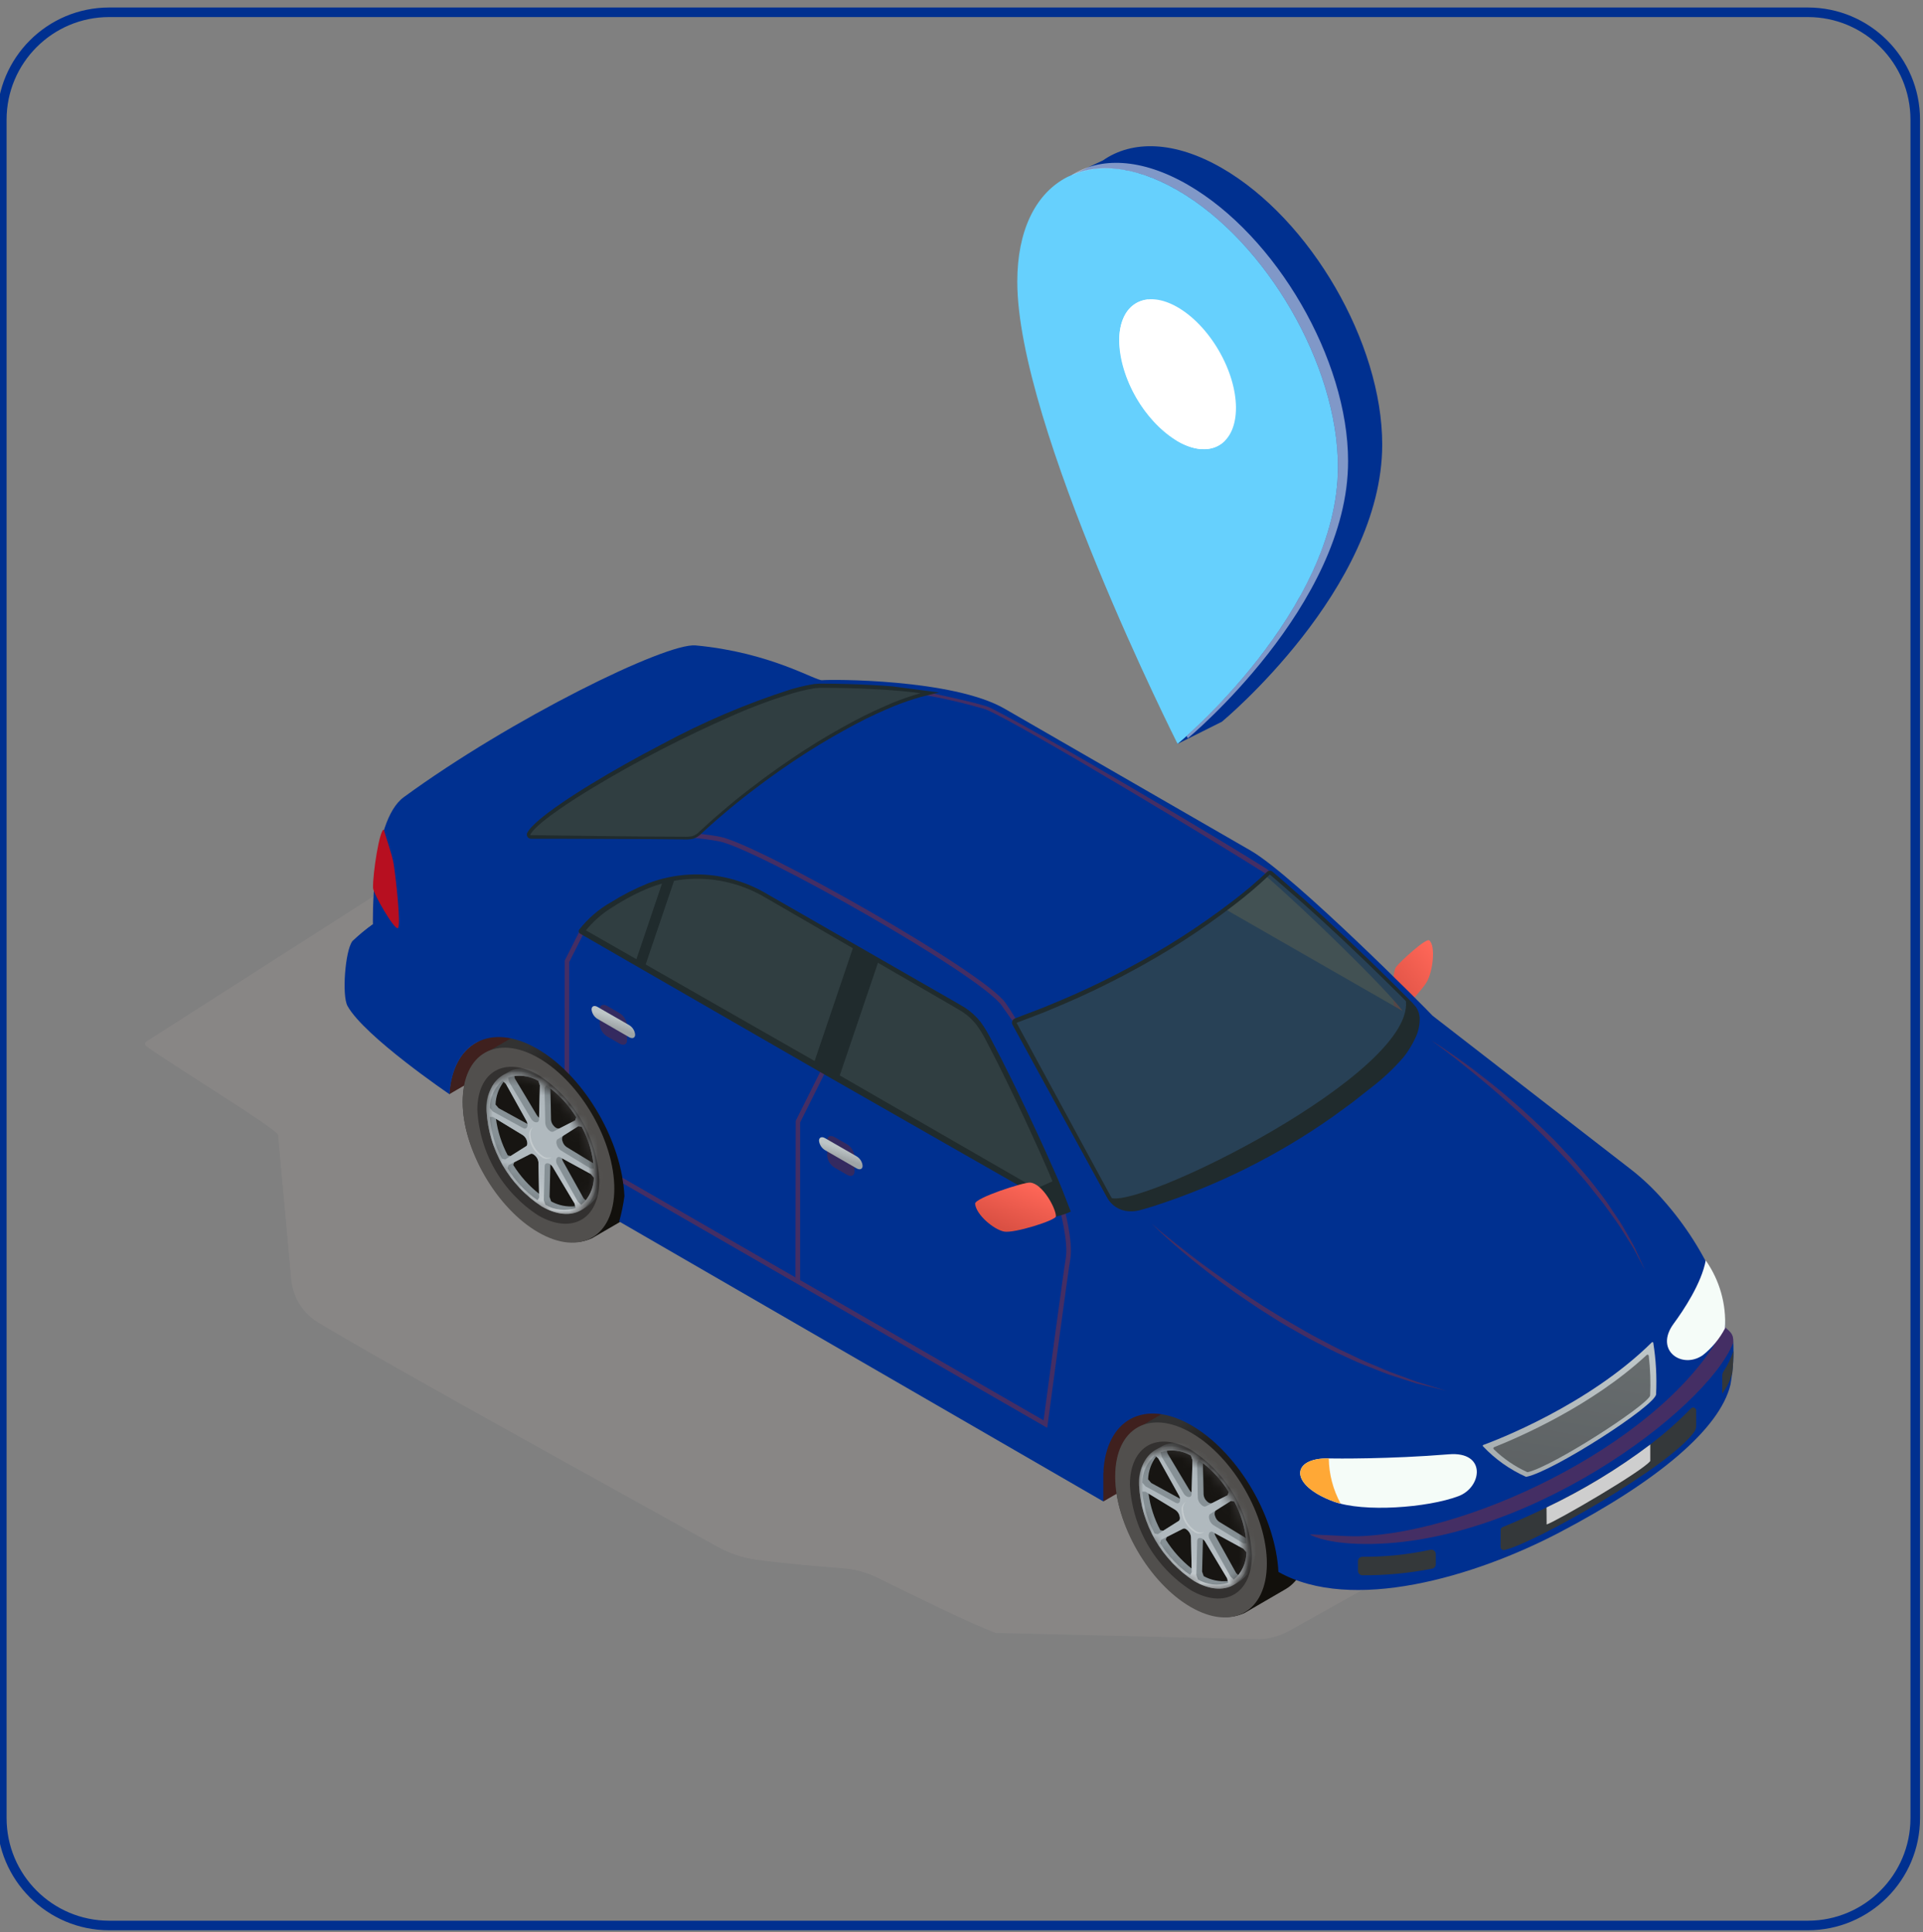 <?xml version="1.0" encoding="UTF-8"?>
<svg xmlns="http://www.w3.org/2000/svg" width="201" height="202" viewBox="0 0 201 202" fill="none">
  <rect x="0" y="0" width="201" height="202" fill="#808080" stroke="none"/>
  <g id="icon 4" clip-path="url(#clip0_1323_765)">
    <g id="Grupo 728">
      <g id="Grupo 712">
        <path id="RetÃ¢ngulo 94" d="M188.964 1.284H11.415C5.215 1.284 0.189 6.31 0.189 12.509V190.059C0.189 196.259 5.215 201.284 11.415 201.284H188.964C195.164 201.284 200.189 196.259 200.189 190.059V12.509C200.189 6.31 195.164 1.284 188.964 1.284Z" stroke="#003090"></path>
        <g id="Caminho 1450" style="mix-blend-mode:multiply" opacity="0.7">
          <path d="M171.726 137.157C169.926 134.967 168.011 131.939 165.64 130.375C162.352 128.204 157.799 127.985 154.181 126.61C150.924 125.373 148.941 122.955 146.118 121.023C140.274 117.023 132.608 116.437 125.941 114.572C120.731 113.021 115.662 111.033 110.788 108.629C107.065 106.872 102.928 106.149 99.321 104.181C95.733 102.224 92.816 99.314 89.921 96.481C86.002 92.643 81.611 91.612 76.945 89.07C73.605 87.25 62.15 81.743 58.259 81.398L15.329 108.864C15.286 108.89 15.251 108.926 15.226 108.968C15.2 109.011 15.186 109.059 15.184 109.109C15.182 109.158 15.192 109.208 15.214 109.252C15.235 109.297 15.268 109.335 15.308 109.364C17.415 110.971 28.684 117.832 29.063 118.622L30.435 133.713C30.517 134.638 30.816 135.531 31.307 136.32C31.798 137.108 32.467 137.77 33.261 138.252C40.452 142.617 68.809 158.228 74.961 161.672C76.229 162.383 77.62 162.849 79.061 163.045C82.111 163.461 85.899 163.776 88.129 163.945C89.387 164.039 90.614 164.376 91.744 164.937C94.907 166.509 101.544 169.769 104.08 170.701L131.674 171.366C132.75 171.311 133.799 171.009 134.741 170.484C140.499 167.284 161.953 155.303 171.903 149.284C173.267 148.462 174.26 147.144 174.676 145.607C175.091 144.069 174.897 142.43 174.134 141.032C173.443 139.675 172.637 138.378 171.726 137.157Z" fill="#8C8988"></path>
        </g>
      </g>
      <g id="1">
        <g id="Grupo 724">
          <path id="Caminho 1451" d="M145.929 101.074C146.361 100.509 149.056 98.031 149.39 98.305C150.096 98.883 149.764 101.568 149.129 102.653C148.545 103.653 145.961 106.381 145.848 106.053C145.634 105.44 145.402 101.762 145.929 101.074Z" fill="url(#paint0_linear_1323_765)"></path>
          <g id="Grupo 723">
            <path id="Caminho 1452" d="M49.683 109.035C48.14 109.935 47.125 111.773 46.953 114.389L87.343 90.918C87.514 88.3 88.53 86.46 90.073 85.564L49.683 109.035Z" fill="#3F201E"></path>
            <path id="Caminho 1453" d="M116.09 148.047C114.506 148.968 114.32 154.39 115.328 156.958L124.428 151.671L155.728 130.48C155.856 127.752 156.884 125.838 158.468 124.918L116.09 148.047Z" fill="#3F201E"></path>
            <g id="Grupo 717">
              <g id="Grupo 713">
                <path id="Caminho 1454" d="M128.802 147.359C126.602 146.089 124.607 145.974 123.166 146.812L118.891 149.296L118.905 149.291C117.473 150.116 116.582 151.876 116.575 154.375C116.561 159.404 120.236 165.301 124.613 167.828C127.093 169.26 128.623 169.26 130.084 168.619L134.384 166.119C135.807 165.293 136.691 163.537 136.698 161.041C136.717 156.029 133.165 149.879 128.802 147.359Z" fill="url(#paint1_linear_1323_765)"></path>
                <path id="Caminho 1455" d="M132.418 163.467C132.403 168.495 128.828 170.517 124.465 167.998C120.102 165.479 116.551 159.343 116.565 154.315C116.579 149.287 120.142 147.257 124.517 149.783C128.892 152.309 132.432 158.453 132.418 163.467Z" fill="#514F4D"></path>
                <path id="Caminho 1456" d="M124.51 151.574C120.984 149.538 118.11 151.174 118.104 155.21C118.22 157.419 118.857 159.569 119.963 161.485C121.069 163.401 122.613 165.028 124.468 166.233C127.981 168.261 130.85 166.627 130.861 162.575C130.743 160.371 130.106 158.226 129.003 156.314C127.899 154.402 126.36 152.778 124.51 151.574Z" fill="#333130"></path>
              </g>
              <g id="Grupo 716">
                <g id="Clip path group">
                  <mask id="mask0_1323_765" style="mask-type:luminance" maskUnits="userSpaceOnUse" x="118" y="151" width="13" height="16">
                    <g id="clip-path">
                      <path id="Caminho 1462" d="M124.508 152.276C126.183 153.362 127.576 154.83 128.574 156.559C129.572 158.287 130.146 160.228 130.25 162.222C130.24 165.884 127.657 167.371 124.47 165.531C122.793 164.44 121.398 162.968 120.398 161.236C119.398 159.503 118.821 157.559 118.715 155.562C118.726 151.9 121.321 150.436 124.508 152.276Z" fill="white"></path>
                    </g>
                  </mask>
                  <g mask="url(#mask0_1323_765)">
                    <g id="Grupo 715">
                      <path id="Caminho 1457" d="M124.971 152.185C121.891 150.407 119.384 151.835 119.371 155.362C119.473 157.292 120.03 159.171 120.996 160.845C121.963 162.519 123.311 163.941 124.932 164.994C128.002 166.766 130.508 165.338 130.518 161.794C130.415 159.869 129.859 157.995 128.895 156.325C127.931 154.656 126.587 153.237 124.971 152.185Z" fill="#171512"></path>
                      <g id="Grupo 714">
                        <path id="Caminho 1458" d="M125.466 151.637C123.866 150.71 122.405 150.625 121.352 151.237L120.752 151.587L120.762 151.582C120.175 151.995 119.707 152.557 119.409 153.21C119.11 153.863 118.99 154.584 119.062 155.298C119.169 157.299 119.747 159.247 120.749 160.983C121.751 162.719 123.149 164.193 124.828 165.286C126.534 166.271 128.069 166.297 129.134 165.555C129.071 165.599 129.011 165.647 128.946 165.686L129.546 165.336C130.131 164.923 130.595 164.362 130.892 163.711C131.188 163.06 131.307 162.342 131.236 161.63C131.129 159.628 130.551 157.679 129.548 155.943C128.546 154.206 127.147 152.731 125.466 151.637ZM120.853 152.257L121.085 152.478L123.236 156.34C123.294 156.443 123.332 156.555 123.348 156.672L120.331 155.023L120.005 154.643C120.035 153.779 120.331 152.946 120.853 152.257ZM121.28 159.955C120.647 158.762 120.23 157.465 120.048 156.126L122.863 157.839C123.071 157.983 123.222 158.195 123.288 158.439L123.293 158.458C123.363 158.7 123.335 158.913 123.207 158.996L121.59 160.016L121.28 159.955ZM121.856 160.955L121.956 160.671L123.656 159.804C123.708 159.784 123.763 159.777 123.818 159.783C123.873 159.79 123.925 159.811 123.969 159.843C124.047 159.89 124.117 159.947 124.177 160.014L124.193 160.03C124.367 160.206 124.473 160.438 124.493 160.684L124.56 163.974C123.49 163.134 122.575 162.113 121.856 160.957V160.955ZM124.556 156.013C124.46 155.942 124.379 155.852 124.317 155.749L122.03 151.928L121.964 151.645C122.835 151.555 123.712 151.733 124.478 152.155L124.646 152.629L124.556 156.013ZM129.013 156.965C129.646 158.159 130.063 159.455 130.245 160.794L127.43 159.082C127.223 158.939 127.073 158.726 127.008 158.482L126.999 158.461C126.963 158.371 126.949 158.274 126.96 158.177C126.971 158.081 127.006 157.988 127.062 157.909L128.662 156.896L129.013 156.965ZM128.436 155.965L128.323 156.302L126.706 157.128H126.7C126.638 157.146 126.573 157.151 126.508 157.141C126.444 157.132 126.382 157.11 126.327 157.075C126.25 157.029 126.18 156.971 126.118 156.904L126.105 156.89C125.932 156.713 125.825 156.481 125.805 156.233L125.738 152.943C126.807 153.785 127.72 154.808 128.436 155.965ZM125.817 164.765L125.649 164.291L125.737 160.905C125.834 160.977 125.916 161.068 125.978 161.171L128.263 164.991L128.33 165.272C127.461 165.363 126.584 165.187 125.817 164.767V164.765ZM129.44 164.665L129.21 164.446L127.059 160.585C127.001 160.482 126.962 160.369 126.945 160.251L129.964 161.901L130.288 162.28C130.258 163.144 129.962 163.977 129.44 164.665Z" fill="#879196"></path>
                        <path id="Caminho 1459" d="M124.864 151.985C121.674 150.143 119.07 151.627 119.064 155.296C119.171 157.297 119.749 159.245 120.751 160.98C121.753 162.716 123.151 164.19 124.83 165.284C128.02 167.126 130.63 165.643 130.637 161.978C130.53 159.975 129.951 158.026 128.948 156.29C127.945 154.553 126.546 153.078 124.864 151.985ZM129.013 156.965C129.738 158.317 130.174 159.806 130.293 161.336L129.965 161.341L126.827 159.432C126.62 159.288 126.471 159.075 126.405 158.832L126.397 158.812C126.327 158.57 126.355 158.357 126.483 158.274L128.666 156.896L129.013 156.965ZM125.299 152.629C126.562 153.513 127.63 154.648 128.436 155.963L128.323 156.3L126.04 157.466C125.989 157.486 125.933 157.493 125.877 157.486C125.822 157.479 125.77 157.458 125.724 157.426C125.647 157.379 125.577 157.321 125.516 157.255L125.502 157.241C125.329 157.064 125.223 156.832 125.202 156.585L125.128 152.908L125.299 152.629ZM120.733 152.141L121.085 152.476L123.236 156.338C123.297 156.432 123.336 156.539 123.349 156.651C123.363 156.762 123.351 156.876 123.313 156.982L123.305 156.996C123.234 157.153 123.075 157.196 122.887 157.096L119.729 155.37L119.402 154.99C119.406 154.447 119.526 153.912 119.756 153.42C119.986 152.929 120.319 152.493 120.733 152.143V152.141ZM120.677 160.304C119.953 158.951 119.517 157.462 119.397 155.933H119.727L122.863 157.841C123.071 157.984 123.222 158.197 123.288 158.441L123.293 158.46C123.363 158.702 123.335 158.915 123.207 158.998L121.024 160.376L120.677 160.304ZM124.391 164.64C123.129 163.754 122.061 162.619 121.254 161.305L121.367 160.969L123.653 159.804C123.705 159.783 123.76 159.776 123.815 159.783C123.87 159.79 123.922 159.81 123.966 159.843C124.044 159.889 124.114 159.947 124.174 160.014L124.19 160.03C124.364 160.206 124.47 160.437 124.49 160.684L124.565 164.361L124.391 164.64ZM124.551 156.186C124.545 156.402 124.419 156.515 124.239 156.492H124.222C124.152 156.484 124.084 156.46 124.022 156.424C123.893 156.344 123.786 156.234 123.71 156.102L121.422 152.281L121.314 151.816C121.835 151.645 122.386 151.588 122.931 151.647C123.475 151.706 124.001 151.88 124.473 152.158L124.641 152.632L124.551 156.186ZM124.827 164.917L124.813 164.906L124.844 164.923L124.827 164.917ZM124.849 152.347L124.863 152.352L124.879 152.364L124.849 152.347ZM125.215 165.115L125.047 164.642L125.139 161.083C125.145 160.866 125.273 160.755 125.451 160.776H125.468C125.539 160.785 125.607 160.809 125.668 160.845C125.799 160.924 125.907 161.035 125.982 161.168L128.267 164.988L128.378 165.454C127.858 165.625 127.306 165.684 126.761 165.626C126.215 165.567 125.689 165.394 125.215 165.117V165.115ZM128.957 165.128L128.608 164.794L126.457 160.933C126.395 160.839 126.355 160.731 126.342 160.619C126.328 160.507 126.341 160.394 126.379 160.288L126.385 160.272C126.403 160.234 126.429 160.201 126.461 160.175C126.493 160.149 126.53 160.131 126.57 160.121C126.611 160.111 126.652 160.111 126.693 160.12C126.733 160.128 126.771 160.146 126.803 160.172L129.964 161.899L130.288 162.278C130.286 162.821 130.166 163.357 129.936 163.85C129.706 164.342 129.372 164.779 128.957 165.13V165.128Z" fill="url(#paint2_linear_1323_765)"></path>
                        <g id="Caminho 1460" style="mix-blend-mode:multiply" opacity="0.5">
                          <path d="M124.826 157.113C125.208 157.362 125.526 157.698 125.754 158.093C125.983 158.488 126.114 158.932 126.139 159.387C126.139 160.221 125.539 160.556 124.818 160.137C124.436 159.889 124.118 159.554 123.89 159.16C123.662 158.766 123.531 158.323 123.507 157.868C123.51 157.033 124.1 156.694 124.826 157.113Z" fill="#B0B9BE"></path>
                        </g>
                        <g id="Caminho 1461" style="mix-blend-mode:screen" opacity="0.8">
                          <path d="M124.963 160.03C124.581 159.782 124.264 159.447 124.036 159.052C123.809 158.658 123.677 158.215 123.653 157.761C123.644 157.624 123.664 157.486 123.711 157.357C123.757 157.227 123.83 157.109 123.924 157.009C123.781 157.098 123.666 157.226 123.592 157.378C123.518 157.53 123.488 157.7 123.506 157.868C123.53 158.323 123.662 158.765 123.89 159.159C124.117 159.554 124.435 159.889 124.817 160.137C124.967 160.255 125.152 160.319 125.343 160.319C125.534 160.319 125.719 160.255 125.869 160.137C125.721 160.197 125.561 160.219 125.402 160.2C125.244 160.181 125.093 160.123 124.963 160.03Z" fill="#C9CFD2"></path>
                        </g>
                      </g>
                    </g>
                  </g>
                </g>
              </g>
            </g>
            <g id="Grupo 722">
              <g id="Grupo 718">
                <path id="Caminho 1463" d="M60.594 108.184C58.394 106.913 56.394 106.798 54.958 107.636L50.683 110.12L50.697 110.115C49.265 110.94 48.375 112.7 48.368 115.199C48.353 120.228 52.028 126.125 56.405 128.652C58.885 130.084 60.415 130.084 61.876 129.444L66.176 126.944C67.599 126.118 68.483 124.362 68.49 121.866C68.509 116.854 64.957 110.703 60.594 108.184Z" fill="url(#paint3_linear_1323_765)"></path>
                <path id="Caminho 1464" d="M64.21 124.291C64.195 129.319 60.62 131.341 56.257 128.822C51.894 126.303 48.343 120.167 48.358 115.139C48.371 110.111 51.933 108.081 56.309 110.607C60.685 113.133 64.224 119.277 64.21 124.291Z" fill="#514F4D"></path>
                <path id="Caminho 1465" d="M56.301 112.398C52.776 110.362 49.901 111.998 49.895 116.034C50.012 118.243 50.649 120.393 51.755 122.309C52.861 124.225 54.405 125.852 56.26 127.057C59.773 129.085 62.642 127.451 62.653 123.399C62.535 121.195 61.898 119.05 60.794 117.138C59.691 115.227 58.151 113.603 56.301 112.398Z" fill="#333130"></path>
              </g>
              <g id="Grupo 721">
                <g id="Clip path group_2">
                  <mask id="mask1_1323_765" style="mask-type:luminance" maskUnits="userSpaceOnUse" x="50" y="112" width="13" height="16">
                    <g id="clip-path-2">
                      <path id="Caminho 1471" d="M56.3 113.101C57.975 114.187 59.368 115.655 60.366 117.383C61.364 119.112 61.938 121.053 62.042 123.046C62.032 126.708 59.45 128.195 56.263 126.355C54.586 125.265 53.19 123.793 52.19 122.061C51.19 120.328 50.613 118.384 50.507 116.386C50.518 112.724 53.114 111.261 56.3 113.101Z" fill="white"></path>
                    </g>
                  </mask>
                  <g mask="url(#mask1_1323_765)">
                    <g id="Grupo 720">
                      <path id="Caminho 1466" d="M56.764 113.012C53.683 111.234 51.176 112.662 51.164 116.189C51.266 118.119 51.823 119.998 52.789 121.672C53.756 123.346 55.104 124.768 56.725 125.821C59.795 127.593 62.301 126.165 62.311 122.621C62.208 120.696 61.651 118.822 60.687 117.153C59.724 115.483 58.379 114.064 56.764 113.012Z" fill="#171512"></path>
                      <g id="Grupo 719">
                        <path id="Caminho 1467" d="M57.258 112.461C55.658 111.534 54.197 111.449 53.145 112.061L52.544 112.411L52.554 112.406C51.967 112.819 51.499 113.381 51.201 114.034C50.902 114.687 50.782 115.408 50.854 116.122C50.961 118.124 51.539 120.072 52.541 121.807C53.543 123.543 54.941 125.017 56.62 126.111C58.328 127.096 59.861 127.121 60.926 126.379C60.864 126.423 60.804 126.472 60.739 126.51L61.338 126.16C61.922 125.747 62.387 125.187 62.684 124.536C62.98 123.885 63.099 123.166 63.028 122.455C62.922 120.452 62.343 118.503 61.34 116.767C60.338 115.03 58.939 113.555 57.258 112.461ZM52.645 113.081L52.877 113.302L55.028 117.164C55.086 117.267 55.125 117.38 55.142 117.496L52.124 115.847L51.797 115.467C51.828 114.605 52.124 113.773 52.645 113.085V113.081ZM53.072 120.779C52.439 119.586 52.022 118.289 51.84 116.95L54.656 118.663C54.864 118.807 55.014 119.019 55.08 119.263L55.086 119.281C55.156 119.523 55.127 119.736 54.999 119.819L53.382 120.84L53.072 120.779ZM53.648 121.779L53.748 121.496L55.448 120.628C55.5 120.608 55.555 120.601 55.61 120.608C55.665 120.615 55.717 120.635 55.761 120.668C55.839 120.714 55.909 120.772 55.969 120.838L55.986 120.854C56.158 121.031 56.265 121.262 56.285 121.508L56.351 124.798C55.282 123.959 54.367 122.939 53.648 121.784V121.779ZM56.349 116.837C56.252 116.766 56.172 116.676 56.111 116.573L53.822 112.752L53.757 112.47C54.627 112.381 55.504 112.558 56.27 112.979L56.438 113.453L56.349 116.837ZM60.806 117.789C61.438 118.983 61.855 120.28 62.038 121.618L59.222 119.906C59.015 119.763 58.865 119.55 58.8 119.306L58.792 119.286C58.755 119.197 58.741 119.099 58.752 119.002C58.763 118.905 58.798 118.813 58.854 118.733L60.455 117.72L60.806 117.789ZM60.228 116.789L60.115 117.125L58.498 117.951H58.492C58.43 117.969 58.365 117.974 58.3 117.965C58.236 117.955 58.175 117.933 58.119 117.898C58.042 117.852 57.972 117.794 57.91 117.727L57.898 117.713C57.724 117.537 57.618 117.304 57.597 117.057L57.531 113.767C58.6 114.609 59.513 115.631 60.228 116.789ZM57.609 125.59L57.441 125.116L57.529 121.728C57.626 121.801 57.708 121.891 57.77 121.994L60.056 125.814L60.122 126.096C59.253 126.187 58.377 126.011 57.609 125.592V125.59ZM61.233 125.489L61.002 125.27L58.851 121.409C58.793 121.306 58.754 121.193 58.737 121.075L61.757 122.726L62.08 123.104C62.05 123.966 61.754 124.797 61.233 125.484V125.489Z" fill="#879196"></path>
                        <path id="Caminho 1468" d="M56.656 112.812C53.466 110.97 50.862 112.454 50.856 116.123C50.963 118.124 51.541 120.072 52.543 121.807C53.545 123.543 54.943 125.018 56.622 126.111C59.812 127.953 62.422 126.471 62.429 122.805C62.322 120.802 61.743 118.853 60.74 117.117C59.737 115.38 58.338 113.905 56.656 112.812ZM60.806 117.792C61.53 119.144 61.966 120.633 62.085 122.163L61.757 122.168L58.619 120.259C58.412 120.115 58.263 119.902 58.197 119.659L58.19 119.639C58.12 119.397 58.148 119.184 58.276 119.101L60.458 117.723L60.806 117.792ZM57.091 113.456C58.355 114.341 59.422 115.476 60.228 116.791L60.115 117.127L57.833 118.294C57.781 118.313 57.724 118.32 57.669 118.313C57.614 118.306 57.562 118.285 57.517 118.253C57.439 118.206 57.369 118.148 57.309 118.082L57.294 118.068C57.121 117.891 57.015 117.659 56.994 117.412L56.92 113.735L57.091 113.456ZM52.526 112.968L52.877 113.303L55.028 117.165C55.089 117.259 55.128 117.366 55.141 117.478C55.155 117.589 55.143 117.703 55.106 117.809L55.097 117.823C55.026 117.98 54.867 118.023 54.679 117.923L51.521 116.197L51.194 115.817C51.197 115.274 51.318 114.738 51.547 114.246C51.777 113.754 52.111 113.318 52.526 112.968ZM52.469 121.131C51.745 119.778 51.309 118.29 51.19 116.76H51.52L54.656 118.667C54.864 118.81 55.014 119.023 55.08 119.267L55.085 119.285C55.155 119.527 55.127 119.74 54.999 119.823L52.816 121.201L52.469 121.131ZM56.184 125.467C54.921 124.581 53.853 123.447 53.046 122.133L53.159 121.796L55.445 120.631C55.497 120.61 55.552 120.604 55.607 120.61C55.662 120.617 55.714 120.638 55.758 120.67C55.836 120.716 55.906 120.774 55.966 120.841L55.983 120.857C56.156 121.033 56.262 121.264 56.282 121.511L56.356 125.188L56.184 125.467ZM56.343 117.013C56.337 117.23 56.211 117.342 56.031 117.32H56.014C55.944 117.312 55.875 117.289 55.815 117.252C55.685 117.173 55.578 117.062 55.502 116.93L53.215 113.109L53.106 112.645C53.627 112.474 54.178 112.416 54.723 112.475C55.267 112.534 55.793 112.708 56.265 112.986L56.434 113.46L56.343 117.013ZM56.619 125.744L56.606 125.733L56.636 125.75L56.619 125.744ZM56.642 113.174L56.656 113.179L56.671 113.192L56.642 113.174ZM57.007 125.943L56.84 125.469L56.931 121.91C56.938 121.694 57.066 121.583 57.243 121.603H57.26C57.331 121.611 57.399 121.634 57.46 121.671C57.59 121.751 57.698 121.862 57.775 121.994L60.059 125.814L60.17 126.28C59.65 126.451 59.098 126.51 58.553 126.452C58.007 126.394 57.481 126.22 57.007 125.943ZM60.749 125.955L60.401 125.621L58.249 121.76C58.187 121.666 58.148 121.558 58.134 121.447C58.121 121.335 58.133 121.221 58.171 121.115L58.177 121.1C58.195 121.062 58.221 121.029 58.253 121.003C58.285 120.977 58.322 120.959 58.362 120.949C58.403 120.94 58.444 120.939 58.485 120.948C58.525 120.957 58.563 120.974 58.596 121L61.757 122.727L62.08 123.106C62.078 123.649 61.957 124.185 61.728 124.676C61.498 125.168 61.164 125.604 60.749 125.955Z" fill="url(#paint4_linear_1323_765)"></path>
                        <g id="Caminho 1469" style="mix-blend-mode:multiply" opacity="0.5">
                          <path d="M56.618 117.937C57 118.186 57.318 118.522 57.546 118.917C57.775 119.312 57.906 119.756 57.931 120.211C57.931 121.046 57.331 121.38 56.61 120.961C56.228 120.713 55.91 120.378 55.682 119.984C55.454 119.59 55.323 119.147 55.299 118.692C55.302 117.858 55.89 117.518 56.618 117.937Z" fill="#B0B9BE"></path>
                        </g>
                        <g id="Caminho 1470" style="mix-blend-mode:screen" opacity="0.8">
                          <path d="M56.756 120.854C56.374 120.606 56.056 120.271 55.828 119.877C55.601 119.482 55.469 119.04 55.445 118.585C55.436 118.448 55.456 118.31 55.502 118.181C55.549 118.052 55.622 117.934 55.716 117.834C55.573 117.923 55.458 118.051 55.384 118.203C55.31 118.355 55.28 118.524 55.298 118.692C55.322 119.147 55.454 119.589 55.681 119.984C55.909 120.378 56.227 120.713 56.609 120.961C56.759 121.079 56.944 121.143 57.135 121.143C57.326 121.143 57.511 121.079 57.661 120.961C57.513 121.021 57.353 121.043 57.195 121.024C57.036 121.005 56.886 120.947 56.756 120.854Z" fill="#C9CFD2"></path>
                        </g>
                      </g>
                    </g>
                  </g>
                </g>
              </g>
            </g>
            <path id="Caminho 1472" d="M115.325 156.957V153.762L106.869 143.388L75.6 124.951L65.273 125.005C65.154 125.913 64.97 126.811 64.722 127.692" fill="#003090"></path>
            <path id="Caminho 1473" d="M181.158 140.002C181.145 139.746 181.051 139.501 180.89 139.302C180.629 138.995 180.323 138.807 180.316 138.727C180.219 137.177 179.914 135.648 179.409 134.18C178.033 131.001 176.162 128.06 173.866 125.467C172.825 124.267 171.669 123.174 170.414 122.202L149.734 106.176C149.442 105.818 135.305 91.57 130.74 88.927L105.008 74.087C99.562 70.942 86.708 71.013 85.943 71.106C85.254 71.19 80.569 68.198 72.711 67.469C69.599 67.18 53.378 75.156 42.199 83.338C38.718 85.885 38.979 96.623 38.979 96.623C38.215 97.171 37.49 97.772 36.812 98.422C36.082 99.409 35.718 104.073 36.326 105.166C38.094 108.349 46.984 114.388 46.984 114.388C47.34 108.945 51.348 106.859 56.166 109.641C56.266 109.7 56.366 109.76 56.466 109.822C61.227 112.76 65 119.365 65.266 125.007L115.325 153.953C115.589 148.353 119.644 146.182 124.525 148.998C124.625 149.058 124.725 149.118 124.833 149.182C129.584 152.109 133.338 158.687 133.627 164.323C141.267 168.636 154.119 164.85 162.977 160.211C173.184 154.864 179.761 149.404 180.877 144.742C181.154 143.178 181.249 141.587 181.158 140.002ZM128.076 95.05C129.545 93.961 130.955 92.795 132.301 91.558C136.508 95.189 144.846 103.309 146.617 105.692L128.076 95.05Z" fill="#003090"></path>
          </g>
          <g id="Caminho 1474" style="mix-blend-mode:multiply" opacity="0.4">
            <path d="M59.012 111.817L59.028 100.417L60.599 97.297L61.033 97.515L59.49 100.585V112.306C59.33 112.14 59.174 111.973 59.012 111.817ZM110.74 126.271C110.749 126.306 111.694 129.824 111.403 131.512C111.128 133.112 109.392 146.133 109.08 148.477L83.634 133.817V117.333L86.606 111.39L86.171 111.173L83.171 117.167L83.146 133.537L65.046 123.112C65.082 123.319 65.115 123.524 65.146 123.729L109.146 149.08L109.46 149.261L109.508 148.901C109.529 148.745 111.577 133.332 111.876 131.595C112.185 129.801 111.243 126.295 111.203 126.143L110.74 126.271Z" fill="#AB2B23"></path>
          </g>
          <g id="Caminho 1475" style="mix-blend-mode:multiply" opacity="0.4">
            <path d="M181.174 140.343C181.169 140.224 181.165 140.103 181.158 140.001C181.145 139.745 181.051 139.5 180.89 139.301C180.629 138.994 180.323 138.806 180.316 138.726C180.316 138.686 180.308 138.649 180.304 138.61C174.529 150.285 154.234 160.238 141.924 160.597C140.766 160.631 136.917 160.357 136.917 160.415C136.917 160.427 138.317 161.266 141.899 161.387C158.929 161.961 178.399 147.413 181.174 140.343Z" fill="#AB2B23"></path>
          </g>
          <path id="Caminho 1476" d="M40.121 86.735C40.294 87.383 40.983 89.311 41.145 90.3C41.345 91.524 41.945 96.742 41.591 97.023C41.261 97.283 39.003 93.423 38.991 92.811C38.958 91.312 39.676 86.654 40.121 86.735Z" fill="#B70F20"></path>
          <path id="Caminho 1477" opacity="0.8" d="M132.59 91.28C131.419 92.417 122.411 100.815 106.172 106.694C106.14 106.705 106.11 106.723 106.086 106.747C106.062 106.77 106.043 106.799 106.03 106.831C106.018 106.862 106.013 106.896 106.015 106.93C106.017 106.964 106.027 106.997 106.043 107.027L115.915 125.136C116.231 125.669 116.72 126.078 117.301 126.295C117.882 126.512 118.519 126.523 119.108 126.328C128.815 123.511 137.765 118.548 145.298 111.808C146.938 110.35 149.369 106.826 147.641 105.092C142.394 99.825 137.761 95.432 132.868 91.276C132.83 91.24 132.78 91.221 132.728 91.222C132.676 91.222 132.626 91.243 132.59 91.28Z" fill="#334547"></path>
          <path id="Caminho 1478" d="M111.46 126.429L60.79 97.347C61.763 95.861 64.184 94.259 66.821 92.996C68.869 92.02 71.123 91.556 73.39 91.643C75.657 91.73 77.869 92.366 79.836 93.496C86.175 97.126 96.682 103.196 100.394 105.347C101.412 105.933 102.253 106.782 102.831 107.804C105.404 112.373 110.934 124.36 111.46 126.429Z" fill="#303E41"></path>
          <path id="Caminho 1479" d="M111.311 126.685L85.948 112.194L60.641 97.604L60.631 97.598C60.598 97.579 60.569 97.554 60.546 97.523C60.523 97.493 60.506 97.459 60.496 97.423C60.486 97.386 60.484 97.348 60.489 97.31C60.494 97.273 60.506 97.236 60.525 97.204L60.54 97.18C61.452 96.015 62.583 95.041 63.87 94.312C65.099 93.545 66.392 92.885 67.735 92.341C70.482 91.291 73.488 91.122 76.335 91.857C77.744 92.219 79.092 92.788 80.335 93.546L84.066 95.687L91.528 99.969L98.989 104.251C99.614 104.615 100.227 104.951 100.86 105.339C101.485 105.745 102.039 106.252 102.5 106.839C102.927 107.432 103.305 108.059 103.63 108.714L104.63 110.627C105.93 113.188 107.174 115.776 108.38 118.381C108.985 119.683 109.576 120.992 110.152 122.308C110.754 123.626 111.288 124.974 111.752 126.348C111.775 126.422 111.768 126.502 111.732 126.571C111.696 126.64 111.634 126.691 111.56 126.715C111.522 126.727 111.482 126.731 111.442 126.726C111.402 126.722 111.364 126.71 111.329 126.69L111.311 126.685ZM110.9 125.757C110.52 124.688 110.065 123.603 109.614 122.543C109.045 121.23 108.461 119.923 107.864 118.621C106.671 116.017 105.434 113.434 104.153 110.872L103.169 108.972C102.859 108.341 102.499 107.736 102.092 107.163C101.669 106.616 101.159 106.143 100.582 105.763C99.998 105.397 99.351 105.042 98.739 104.682L91.294 100.37L83.85 96.059L80.127 93.903C78.916 93.168 77.601 92.62 76.227 92.277C73.472 91.584 70.57 91.763 67.921 92.79C66.606 93.327 65.344 93.984 64.151 94.755C62.948 95.464 61.892 96.399 61.043 97.508L60.943 97.085L86.307 111.576L110.9 125.757Z" fill="#202B2D"></path>
          <path id="Caminho 1480" d="M139.408 156.969C142.508 158.116 149.208 157.625 152.45 156.402C154.921 155.471 155.407 151.702 151.437 152.028C145.217 152.536 139.613 152.474 138.888 152.459C134.96 152.377 134.678 155.221 139.408 156.969Z" fill="#F5FCF8"></path>
          <path id="Caminho 1481" d="M138.89 152.459C134.962 152.377 134.68 155.221 139.41 156.969C139.647 157.054 139.888 157.128 140.133 157.189C139.341 155.736 138.914 154.113 138.89 152.459Z" fill="#FFA836"></path>
          <path id="Caminho 1482" d="M180.301 138.868C179.735 139.949 178.95 140.899 177.995 141.658C175.835 143.178 172.864 141.173 174.947 138.358C175.98 136.958 177.847 134.152 178.291 131.758C179.745 133.833 180.454 136.339 180.301 138.868Z" fill="#F5FCF8"></path>
          <path id="Caminho 1483" d="M172.645 140.336C165.974 146.921 156.279 150.6 155.045 151.049C155.03 151.053 155.016 151.061 155.005 151.073C154.994 151.084 154.987 151.098 154.983 151.113C154.98 151.129 154.981 151.145 154.986 151.159C154.991 151.174 155.001 151.187 155.013 151.197C156.281 152.539 157.801 153.618 159.486 154.374C159.505 154.381 159.525 154.383 159.545 154.379C162.331 153.833 173.037 146.943 173.102 145.749C173.189 143.952 173.091 142.151 172.808 140.374C172.8 140.292 172.705 140.278 172.645 140.336Z" fill="url(#paint5_linear_1323_765)"></path>
          <path id="Caminho 1484" opacity="0.6" d="M159.624 153.885C158.332 153.296 157.151 152.488 156.135 151.497C156.118 151.482 156.106 151.463 156.099 151.442C156.091 151.421 156.09 151.399 156.094 151.377C156.098 151.355 156.108 151.335 156.122 151.318C156.136 151.301 156.155 151.288 156.176 151.28C158.756 150.259 166.383 146.963 172.114 141.651C172.131 141.634 172.152 141.621 172.176 141.616C172.199 141.61 172.224 141.611 172.247 141.619C172.27 141.627 172.29 141.641 172.306 141.66C172.321 141.678 172.331 141.701 172.334 141.725C172.496 143.1 172.545 144.486 172.481 145.869C172.48 145.889 172.476 145.909 172.468 145.928C171.902 147.082 162.455 153.208 159.71 153.891C159.681 153.898 159.651 153.896 159.624 153.885Z" fill="#2E3133"></path>
          <path id="Caminho 1485" d="M48.153 107.433C43.201 103.119 39.795 99.814 38.99 98.651L38.979 96.618C38.215 97.166 37.491 97.768 36.812 98.418C36.812 98.423 36.804 98.433 36.799 98.439C40.115 101.985 43.942 105.016 48.153 107.433Z" fill="#003090"></path>
          <g id="Caminho 1486" style="mix-blend-mode:multiply" opacity="0.4">
            <path d="M103.501 73.984C109.152 76.809 128.701 88.463 132.37 90.812C132.761 91.064 133.193 91.546 132.87 91.273C132.833 91.237 132.783 91.216 132.731 91.216C132.679 91.216 132.629 91.237 132.592 91.273C132.55 91.315 132.474 91.385 132.41 91.447C132.31 91.368 132.198 91.275 132.11 91.218C128.453 88.873 106.876 75.785 103.048 74.163C100.829 73.505 98.572 72.982 96.29 72.596C96.69 72.483 96.852 72.481 97.218 72.403C96.333 72.263 102.531 73.502 103.501 73.984ZM106.046 107.023C106.03 106.993 106.021 106.96 106.019 106.926C106.017 106.892 106.022 106.859 106.034 106.827C106.047 106.795 106.066 106.767 106.09 106.743C106.114 106.72 106.143 106.702 106.175 106.691L106.267 106.655C105.798 105.885 105.4 105.261 105.097 104.832C102.77 101.543 79.335 88.308 75.297 87.481C74.673 87.353 73.916 87.246 73.068 87.156L73.051 87.171C72.838 87.372 72.574 87.511 72.288 87.572C73.265 87.649 74.236 87.778 75.199 87.96C79.199 88.778 102.399 101.865 104.699 105.116C105.341 106.024 106.046 107.025 106.046 107.025V107.023Z" fill="#AB2B23"></path>
          </g>
          <path id="Caminho 1487" d="M97.216 72.41C91.144 73.68 80.605 80.076 73.053 87.175C72.754 87.457 72.358 87.614 71.947 87.611L55.51 87.496C55.466 87.496 55.422 87.485 55.384 87.463C55.345 87.441 55.313 87.41 55.29 87.372C55.267 87.334 55.255 87.291 55.253 87.247C55.252 87.202 55.262 87.159 55.282 87.119C56.773 84.279 77.067 72.964 85.1 71.719C85.296 71.69 85.495 71.676 85.693 71.676C89.547 71.646 93.397 71.891 97.216 72.41Z" fill="#303E41"></path>
          <path id="Caminho 1488" d="M97.263 72.605L96.252 72.855C95.318 73.123 94.397 73.438 93.493 73.798C92.332 74.287 90.922 74.898 89.37 75.73C87.817 76.562 86.085 77.539 84.257 78.71C82.43 79.881 80.501 81.227 78.531 82.743C77.543 83.496 76.549 84.301 75.556 85.148C75.061 85.574 74.557 85.998 74.069 86.448L73.327 87.123C73.079 87.39 72.765 87.586 72.416 87.692C72.067 87.754 71.712 87.773 71.359 87.748L70.328 87.739L68.243 87.72L64.001 87.7L59.693 87.688L57.523 87.682H56.437H55.621H55.474C55.395 87.675 55.319 87.648 55.255 87.603C55.174 87.546 55.115 87.464 55.087 87.37C55.058 87.276 55.061 87.176 55.096 87.084C55.105 87.062 55.116 87.04 55.129 87.02L55.147 86.992L55.221 86.878C55.328 86.719 55.448 86.57 55.58 86.432C55.836 86.164 56.107 85.911 56.392 85.674C56.955 85.203 57.535 84.763 58.13 84.347C59.315 83.51 60.529 82.733 61.749 81.986C64.191 80.495 66.65 79.128 69.064 77.869C73.435 75.499 78.019 73.546 82.755 72.034C83.281 71.882 83.805 71.757 84.32 71.645L85.106 71.505C85.367 71.492 85.593 71.457 85.874 71.464C86.868 71.464 87.81 71.483 88.694 71.508C90.464 71.559 92.005 71.646 93.273 71.75L98.156 72.387L97.263 72.605ZM96.201 72.461C95.531 72.371 94.533 72.255 93.241 72.161C91.98 72.061 90.441 71.981 88.683 71.936C87.802 71.914 86.862 71.901 85.874 71.903C85.66 71.894 85.386 71.932 85.141 71.945L84.409 72.08C83.909 72.191 83.397 72.315 82.879 72.467C80.647 73.142 78.462 73.959 76.335 74.912C74.059 75.912 71.689 77.037 69.276 78.278C66.864 79.519 64.407 80.872 61.97 82.345C60.752 83.083 59.538 83.851 58.361 84.674C57.77 85.084 57.193 85.513 56.642 85.968C56.368 86.191 56.106 86.43 55.859 86.683C55.66 86.898 55.319 87.309 55.468 87.302L64.004 87.411L68.245 87.45L70.329 87.461L71.361 87.466C71.688 87.489 72.016 87.472 72.34 87.417C72.641 87.324 72.912 87.151 73.124 86.917L73.868 86.236C74.356 85.778 74.862 85.351 75.358 84.922C76.35 84.067 77.343 83.258 78.335 82.495C80.308 80.966 82.243 79.611 84.07 78.425C85.898 77.239 87.635 76.245 89.198 75.411C90.76 74.577 92.177 73.947 93.35 73.449C94.268 73.078 95.206 72.754 96.157 72.479L96.201 72.461Z" fill="#202B2D"></path>
          <g id="Caminho 1489" style="mix-blend-mode:multiply" opacity="0.4">
            <path d="M149.613 108.77C149.613 108.77 151.389 109.853 153.89 111.719C155.125 112.671 156.579 113.77 158.042 115.062C159.523 116.332 161.033 117.767 162.513 119.233C163.219 119.999 163.945 120.746 164.62 121.518C165.276 122.306 165.965 123.046 166.554 123.826C167.143 124.606 167.754 125.332 168.232 126.087C168.71 126.842 169.219 127.523 169.617 128.196C170.015 128.869 170.354 129.496 170.667 130.051C170.98 130.606 171.176 131.123 171.376 131.531C171.755 132.357 171.976 132.832 171.976 132.832C171.976 132.832 171.732 132.374 171.307 131.571C171.084 131.171 170.859 130.671 170.518 130.139L169.39 128.346C168.974 127.691 168.458 127.024 167.949 126.297C167.44 125.57 166.814 124.866 166.229 124.097C165.644 123.328 164.945 122.597 164.286 121.826C163.608 121.066 162.877 120.333 162.17 119.578C160.715 118.107 159.229 116.664 157.77 115.384C156.327 114.084 154.936 112.921 153.729 111.94C152.522 110.959 151.502 110.159 150.771 109.62C150.04 109.081 149.613 108.77 149.613 108.77Z" fill="#AB2B23"></path>
          </g>
          <g id="Caminho 1490" style="mix-blend-mode:multiply" opacity="0.4">
            <path d="M120.354 127.896C120.354 127.896 120.77 128.272 121.526 128.896C122.282 129.52 123.378 130.389 124.708 131.41C126.038 132.431 127.628 133.568 129.349 134.76C130.211 135.36 131.12 135.943 132.039 136.546C132.981 137.113 133.914 137.727 134.888 138.272C135.862 138.817 136.809 139.412 137.789 139.909C138.758 140.426 139.71 140.938 140.664 141.369C141.609 141.818 142.516 142.269 143.406 142.625C144.296 142.981 145.114 143.383 145.906 143.645L148.052 144.434L149.739 144.951L151.214 145.396L149.714 145.03L147.996 144.602L145.809 143.901C145 143.662 144.165 143.294 143.262 142.952C142.359 142.61 141.428 142.2 140.476 141.752C139.511 141.327 138.548 140.822 137.568 140.311C136.576 139.82 135.612 139.242 134.633 138.692C133.654 138.142 132.726 137.507 131.786 136.927C130.868 136.313 129.96 135.715 129.101 135.108C127.383 133.894 125.832 132.688 124.53 131.624C123.228 130.56 122.187 129.624 121.464 128.958C120.741 128.292 120.354 127.896 120.354 127.896Z" fill="#AB2B23"></path>
          </g>
          <path id="Caminho 1491" d="M148.016 105.285C147.792 104.999 147.548 104.732 147.284 104.485L145.836 103.039C142.046 99.268 138.788 96.224 136.461 94.144L133.741 91.754L133.017 91.132C132.96 91.079 132.891 91.044 132.816 91.028C132.741 91.013 132.664 91.018 132.591 91.044C132.539 91.061 132.492 91.091 132.455 91.13C131.275 92.249 130.032 93.3 128.734 94.279C125.322 96.889 121.698 99.209 117.899 101.214C115.37 102.569 112.773 103.794 110.12 104.885C109.419 105.188 108.701 105.475 107.965 105.746L106.86 106.166L106.304 106.38L106.164 106.434C106.092 106.456 106.024 106.49 105.964 106.534C105.882 106.596 105.823 106.683 105.795 106.781C105.767 106.88 105.772 106.985 105.809 107.081C106.583 108.501 107.375 109.949 108.183 111.426L113.13 120.459L115.672 125.103C115.886 125.531 116.209 125.897 116.607 126.163C117.006 126.429 117.467 126.586 117.945 126.62C118.413 126.655 118.884 126.6 119.332 126.458C119.76 126.337 120.188 126.214 120.616 126.078C127.284 123.923 133.589 120.773 139.315 116.735L141.326 115.268L143.245 113.758C144.505 112.8 145.663 111.716 146.701 110.521C147.177 109.918 147.582 109.263 147.909 108.568C148.251 107.886 148.416 107.13 148.39 106.368C148.362 105.98 148.233 105.606 148.016 105.285ZM146.443 110.326C145.422 111.506 144.283 112.578 143.043 113.526L141.138 115.035L139.138 116.502C133.449 120.537 127.161 123.652 120.505 125.732C120.083 125.864 119.653 125.983 119.224 126.101C118.821 126.229 118.396 126.277 117.974 126.242C117.561 126.212 117.163 126.074 116.82 125.841C116.477 125.609 116.201 125.29 116.021 124.917C115.175 123.357 114.333 121.805 113.495 120.263C111.823 117.18 110.177 114.147 108.583 111.211L106.256 106.921L106.464 106.842L107.025 106.629L108.135 106.205C108.873 105.931 109.593 105.64 110.297 105.333C112.962 104.229 115.569 102.989 118.107 101.619C121.921 99.591 125.559 97.248 128.982 94.614C130.289 93.622 131.539 92.558 132.727 91.426C132.739 91.433 132.703 91.406 132.754 91.442C132.918 91.582 133.161 91.791 133.479 92.061L136.201 94.439C138.529 96.508 141.79 99.539 145.588 103.293C146.062 103.764 146.545 104.244 147.038 104.734C147.287 104.965 147.52 105.214 147.733 105.48C147.916 105.753 148.025 106.071 148.047 106.4C147.976 107.854 147.41 109.24 146.443 110.329V110.326Z" fill="#202B2D"></path>
          <path id="Caminho 1492" d="M147.644 105.091C147.395 104.841 147.153 104.601 146.906 104.355C148.521 112.009 118.206 126.935 115.918 125.135C116.234 125.669 116.723 126.078 117.304 126.295C117.885 126.511 118.523 126.523 119.111 126.327C128.818 123.51 137.768 118.547 145.301 111.807C146.941 110.349 149.372 106.825 147.644 105.091Z" fill="#202B2D"></path>
          <path id="Caminho 1493" d="M91.819 100.492L89.183 99.009L85.092 111.079L87.705 112.629L91.819 100.492Z" fill="#202B2D"></path>
          <path id="Caminho 1494" d="M70.541 91.818L69.331 91.965L66.41 100.607L67.369 101.175L70.541 91.818Z" fill="#202B2D"></path>
          <path id="Caminho 1495" d="M141.942 163.209V164.209C141.942 164.329 141.988 164.445 142.071 164.532C142.154 164.619 142.268 164.67 142.388 164.674C144.852 164.691 147.311 164.456 149.728 163.974C149.828 163.948 149.916 163.89 149.979 163.808C150.042 163.726 150.076 163.626 150.075 163.523V162.458C150.075 162.388 150.058 162.32 150.028 162.257C149.997 162.195 149.953 162.14 149.898 162.097C149.843 162.054 149.78 162.024 149.712 162.008C149.644 161.993 149.573 161.993 149.505 162.009C147.17 162.512 144.786 162.757 142.398 162.74C142.337 162.74 142.277 162.753 142.221 162.777C142.165 162.801 142.114 162.836 142.072 162.879C142.03 162.923 141.996 162.974 141.974 163.031C141.952 163.088 141.941 163.148 141.942 163.209Z" fill="#34383A"></path>
          <path id="Caminho 1496" d="M180.148 143.377C180.06 143.511 180.014 143.668 180.016 143.828C180.035 144.55 179.999 145.473 180.016 145.676C180.501 145.028 180.859 144.295 181.073 143.515C181.149 142.774 181.185 141.944 181.187 141.215C180.937 141.978 180.588 142.705 180.148 143.377Z" fill="#34383A"></path>
          <path id="Caminho 1497" d="M176.739 147.24C171.732 152.44 164.173 156.721 157.055 159.64C156.995 159.664 156.944 159.706 156.909 159.759C156.873 159.813 156.854 159.876 156.855 159.94L156.844 161.712C156.843 161.76 156.852 161.808 156.872 161.851C156.892 161.895 156.921 161.934 156.957 161.965C156.994 161.996 157.037 162.019 157.083 162.031C157.129 162.044 157.178 162.046 157.225 162.037C160.285 161.389 174.546 153.313 177.105 149.662C177.234 149.467 177.3 149.237 177.294 149.003V147.468C177.296 147.403 177.277 147.339 177.242 147.284C177.206 147.23 177.155 147.187 177.095 147.163C177.035 147.138 176.968 147.132 176.905 147.146C176.841 147.16 176.783 147.193 176.739 147.24Z" fill="#34383A"></path>
          <path id="Caminho 1498" d="M161.65 157.585L161.66 159.364C162.737 159 171.637 153.824 172.494 152.731V151.003C169.111 153.557 165.478 155.762 161.65 157.585Z" fill="#CECECE"></path>
          <path id="Caminho 1499" d="M106.215 127.179L108.643 127.303C109.774 127.361 110.902 127.138 111.926 126.653C111.465 125.515 111.026 124.38 110.538 123.253L107.602 124.57L106.215 127.179Z" fill="#202B2D"></path>
          <path id="Caminho 1500" d="M107.662 123.625C106.973 123.584 101.862 125.237 101.921 125.843C102.042 126.997 103.848 128.514 104.938 128.743C105.982 128.957 110.344 127.569 110.366 127.163C110.406 126.385 108.978 123.702 107.662 123.625Z" fill="url(#paint6_linear_1323_765)"></path>
        </g>
        <g id="Grupo 725">
          <g id="Caminho 1501" style="mix-blend-mode:multiply" opacity="0.4">
            <path d="M88.522 122.804L87.25 122.069C87.03 121.937 86.843 121.756 86.706 121.539C86.569 121.322 86.484 121.076 86.459 120.821V119.211C86.459 118.774 86.813 118.624 87.25 118.877L88.522 119.611C88.742 119.743 88.929 119.924 89.066 120.141C89.204 120.358 89.289 120.604 89.314 120.86V122.469C89.314 122.907 88.959 123.056 88.522 122.804Z" fill="#822118"></path>
          </g>
          <path id="Caminho 1502" d="M89.535 122.135L86.235 120.235C86.06 120.13 85.912 119.986 85.803 119.814C85.694 119.642 85.627 119.447 85.607 119.244C85.607 118.897 85.888 118.778 86.235 118.978L89.535 120.878C89.71 120.982 89.858 121.126 89.968 121.299C90.077 121.471 90.144 121.666 90.163 121.869C90.163 122.216 89.882 122.335 89.535 122.135Z" fill="url(#paint7_linear_1323_765)"></path>
        </g>
        <g id="Grupo 726">
          <g id="Caminho 1503" style="mix-blend-mode:multiply" opacity="0.4">
            <path d="M64.747 109.092L63.476 108.357C63.255 108.226 63.069 108.044 62.931 107.828C62.793 107.611 62.709 107.365 62.684 107.109V105.499C62.684 105.062 63.038 104.912 63.476 105.164L64.747 105.899C64.967 106.031 65.154 106.212 65.291 106.429C65.429 106.646 65.514 106.893 65.539 107.148V108.757C65.539 109.194 65.185 109.344 64.747 109.092Z" fill="#822118"></path>
          </g>
          <path id="Caminho 1504" d="M65.761 108.423L62.461 106.518C62.286 106.413 62.138 106.269 62.029 106.097C61.92 105.925 61.853 105.73 61.833 105.527C61.833 105.18 62.115 105.061 62.461 105.262L65.761 107.162C65.936 107.266 66.084 107.41 66.193 107.582C66.302 107.755 66.369 107.95 66.389 108.153C66.39 108.504 66.108 108.623 65.761 108.423Z" fill="url(#paint8_linear_1323_765)"></path>
        </g>
      </g>
      <g id="Grupo 727">
        <path id="Caminho 1505" d="M127.723 17.572C122.778 14.717 118.346 14.632 115.279 16.772L111.725 18.43L112.162 20.711C111.327 22.745 110.919 24.929 110.962 27.128C110.962 34.402 114.851 45.876 118.882 55.821L123.082 77.765L127.717 75.448C127.717 75.448 144.475 61.578 144.475 46.478C144.481 35.857 136.978 22.916 127.723 17.572Z" fill="#003090"></path>
        <path id="Caminho 1506" d="M139.846 48.795C139.846 63.895 123.088 77.765 123.088 77.765C123.088 77.765 106.331 44.546 106.331 29.445C106.331 18.825 113.831 14.544 123.088 19.89C132.345 25.236 139.846 38.175 139.846 48.795Z" fill="#66D0FD"></path>
        <path id="Caminho 1507" opacity="0.5" d="M124.151 19.311C119.317 16.52 114.973 16.375 111.915 18.366C114.881 17.025 118.789 17.408 123.088 19.89C132.343 25.233 139.846 38.174 139.846 48.79C139.846 61.73 127.546 73.757 124.028 76.936C124.101 77.083 124.151 77.181 124.151 77.181C124.151 77.181 140.908 63.311 140.908 48.211C140.908 37.595 133.405 24.654 124.151 19.311Z" fill="white"></path>
        <path id="Elipse 15" d="M127.429 46.545C129.796 45.16 129.772 40.714 127.375 36.613C124.978 32.512 121.115 30.31 118.747 31.694C116.379 33.078 116.403 37.525 118.801 41.626C121.198 45.726 125.061 47.929 127.429 46.545Z" fill="white"></path>
        <path id="Caminho 1508" d="M124.971 45.251C123.199 44.1 121.723 42.547 120.663 40.718C119.604 38.89 118.99 36.838 118.871 34.728C118.791 33.477 119.208 32.246 120.031 31.302C118.213 31.465 116.988 33.01 116.988 35.602C117.106 37.712 117.72 39.764 118.78 41.593C119.84 43.421 121.316 44.974 123.088 46.125C125.124 47.3 126.921 47.19 128.029 46.072C126.95 46.119 125.882 45.832 124.971 45.251Z" fill="white"></path>
      </g>
    </g>
  </g>
  <defs>
    <linearGradient id="paint0_linear_1323_765" x1="148.979" y1="97.894" x2="143.162" y2="102.496" gradientUnits="userSpaceOnUse">
      <stop stop-color="#FF6758"></stop>
      <stop offset="1" stop-color="#DA5043"></stop>
    </linearGradient>
    <linearGradient id="paint1_linear_1323_765" x1="121.163" y1="151.008" x2="132.034" y2="161.185" gradientUnits="userSpaceOnUse">
      <stop stop-color="#323232"></stop>
      <stop offset="0.257" stop-color="#201F1D"></stop>
      <stop offset="1" stop-color="#12100C"></stop>
    </linearGradient>
    <linearGradient id="paint2_linear_1323_765" x1="124.851" y1="150.509" x2="124.851" y2="169.93" gradientUnits="userSpaceOnUse">
      <stop stop-color="#B0B9BE"></stop>
      <stop offset="0.505" stop-color="#B0B9BE"></stop>
      <stop offset="0.625" stop-color="#B6BEC3"></stop>
      <stop offset="0.795" stop-color="#C9CFD2"></stop>
      <stop offset="0.995" stop-color="#E8EAEB"></stop>
      <stop offset="1" stop-color="#E9EBEC"></stop>
    </linearGradient>
    <linearGradient id="paint3_linear_1323_765" x1="52.956" y1="111.833" x2="63.827" y2="122.009" gradientUnits="userSpaceOnUse">
      <stop stop-color="#323232"></stop>
      <stop offset="0.257" stop-color="#201F1D"></stop>
      <stop offset="1" stop-color="#12100C"></stop>
    </linearGradient>
    <linearGradient id="paint4_linear_1323_765" x1="56.643" y1="111.336" x2="56.643" y2="130.757" gradientUnits="userSpaceOnUse">
      <stop stop-color="#B0B9BE"></stop>
      <stop offset="0.505" stop-color="#B0B9BE"></stop>
      <stop offset="0.625" stop-color="#B6BEC3"></stop>
      <stop offset="0.795" stop-color="#C9CFD2"></stop>
      <stop offset="0.995" stop-color="#E8EAEB"></stop>
      <stop offset="1" stop-color="#E9EBEC"></stop>
    </linearGradient>
    <linearGradient id="paint5_linear_1323_765" x1="161.443" y1="158.76" x2="164.037" y2="141.6" gradientUnits="userSpaceOnUse">
      <stop stop-color="#9EA4A6"></stop>
      <stop offset="1" stop-color="#BDC5C7"></stop>
    </linearGradient>
    <linearGradient id="paint6_linear_1323_765" x1="108.822" y1="124.01" x2="106.727" y2="129.211" gradientUnits="userSpaceOnUse">
      <stop stop-color="#FF6758"></stop>
      <stop offset="1" stop-color="#DA5043"></stop>
    </linearGradient>
    <linearGradient id="paint7_linear_1323_765" x1="88.159" y1="120.087" x2="87.84" y2="121.098" gradientUnits="userSpaceOnUse">
      <stop stop-color="#BDC5C7"></stop>
      <stop offset="1" stop-color="#9EA4A6"></stop>
    </linearGradient>
    <linearGradient id="paint8_linear_1323_765" x1="64.384" y1="106.372" x2="64.065" y2="107.383" gradientUnits="userSpaceOnUse">
      <stop stop-color="#BDC5C7"></stop>
      <stop offset="1" stop-color="#9EA4A6"></stop>
    </linearGradient>
    <clipPath id="clip0_1323_765">
      <rect width="201" height="201" fill="white" transform="translate(0 0.784)"></rect>
    </clipPath>
  </defs>
</svg>
